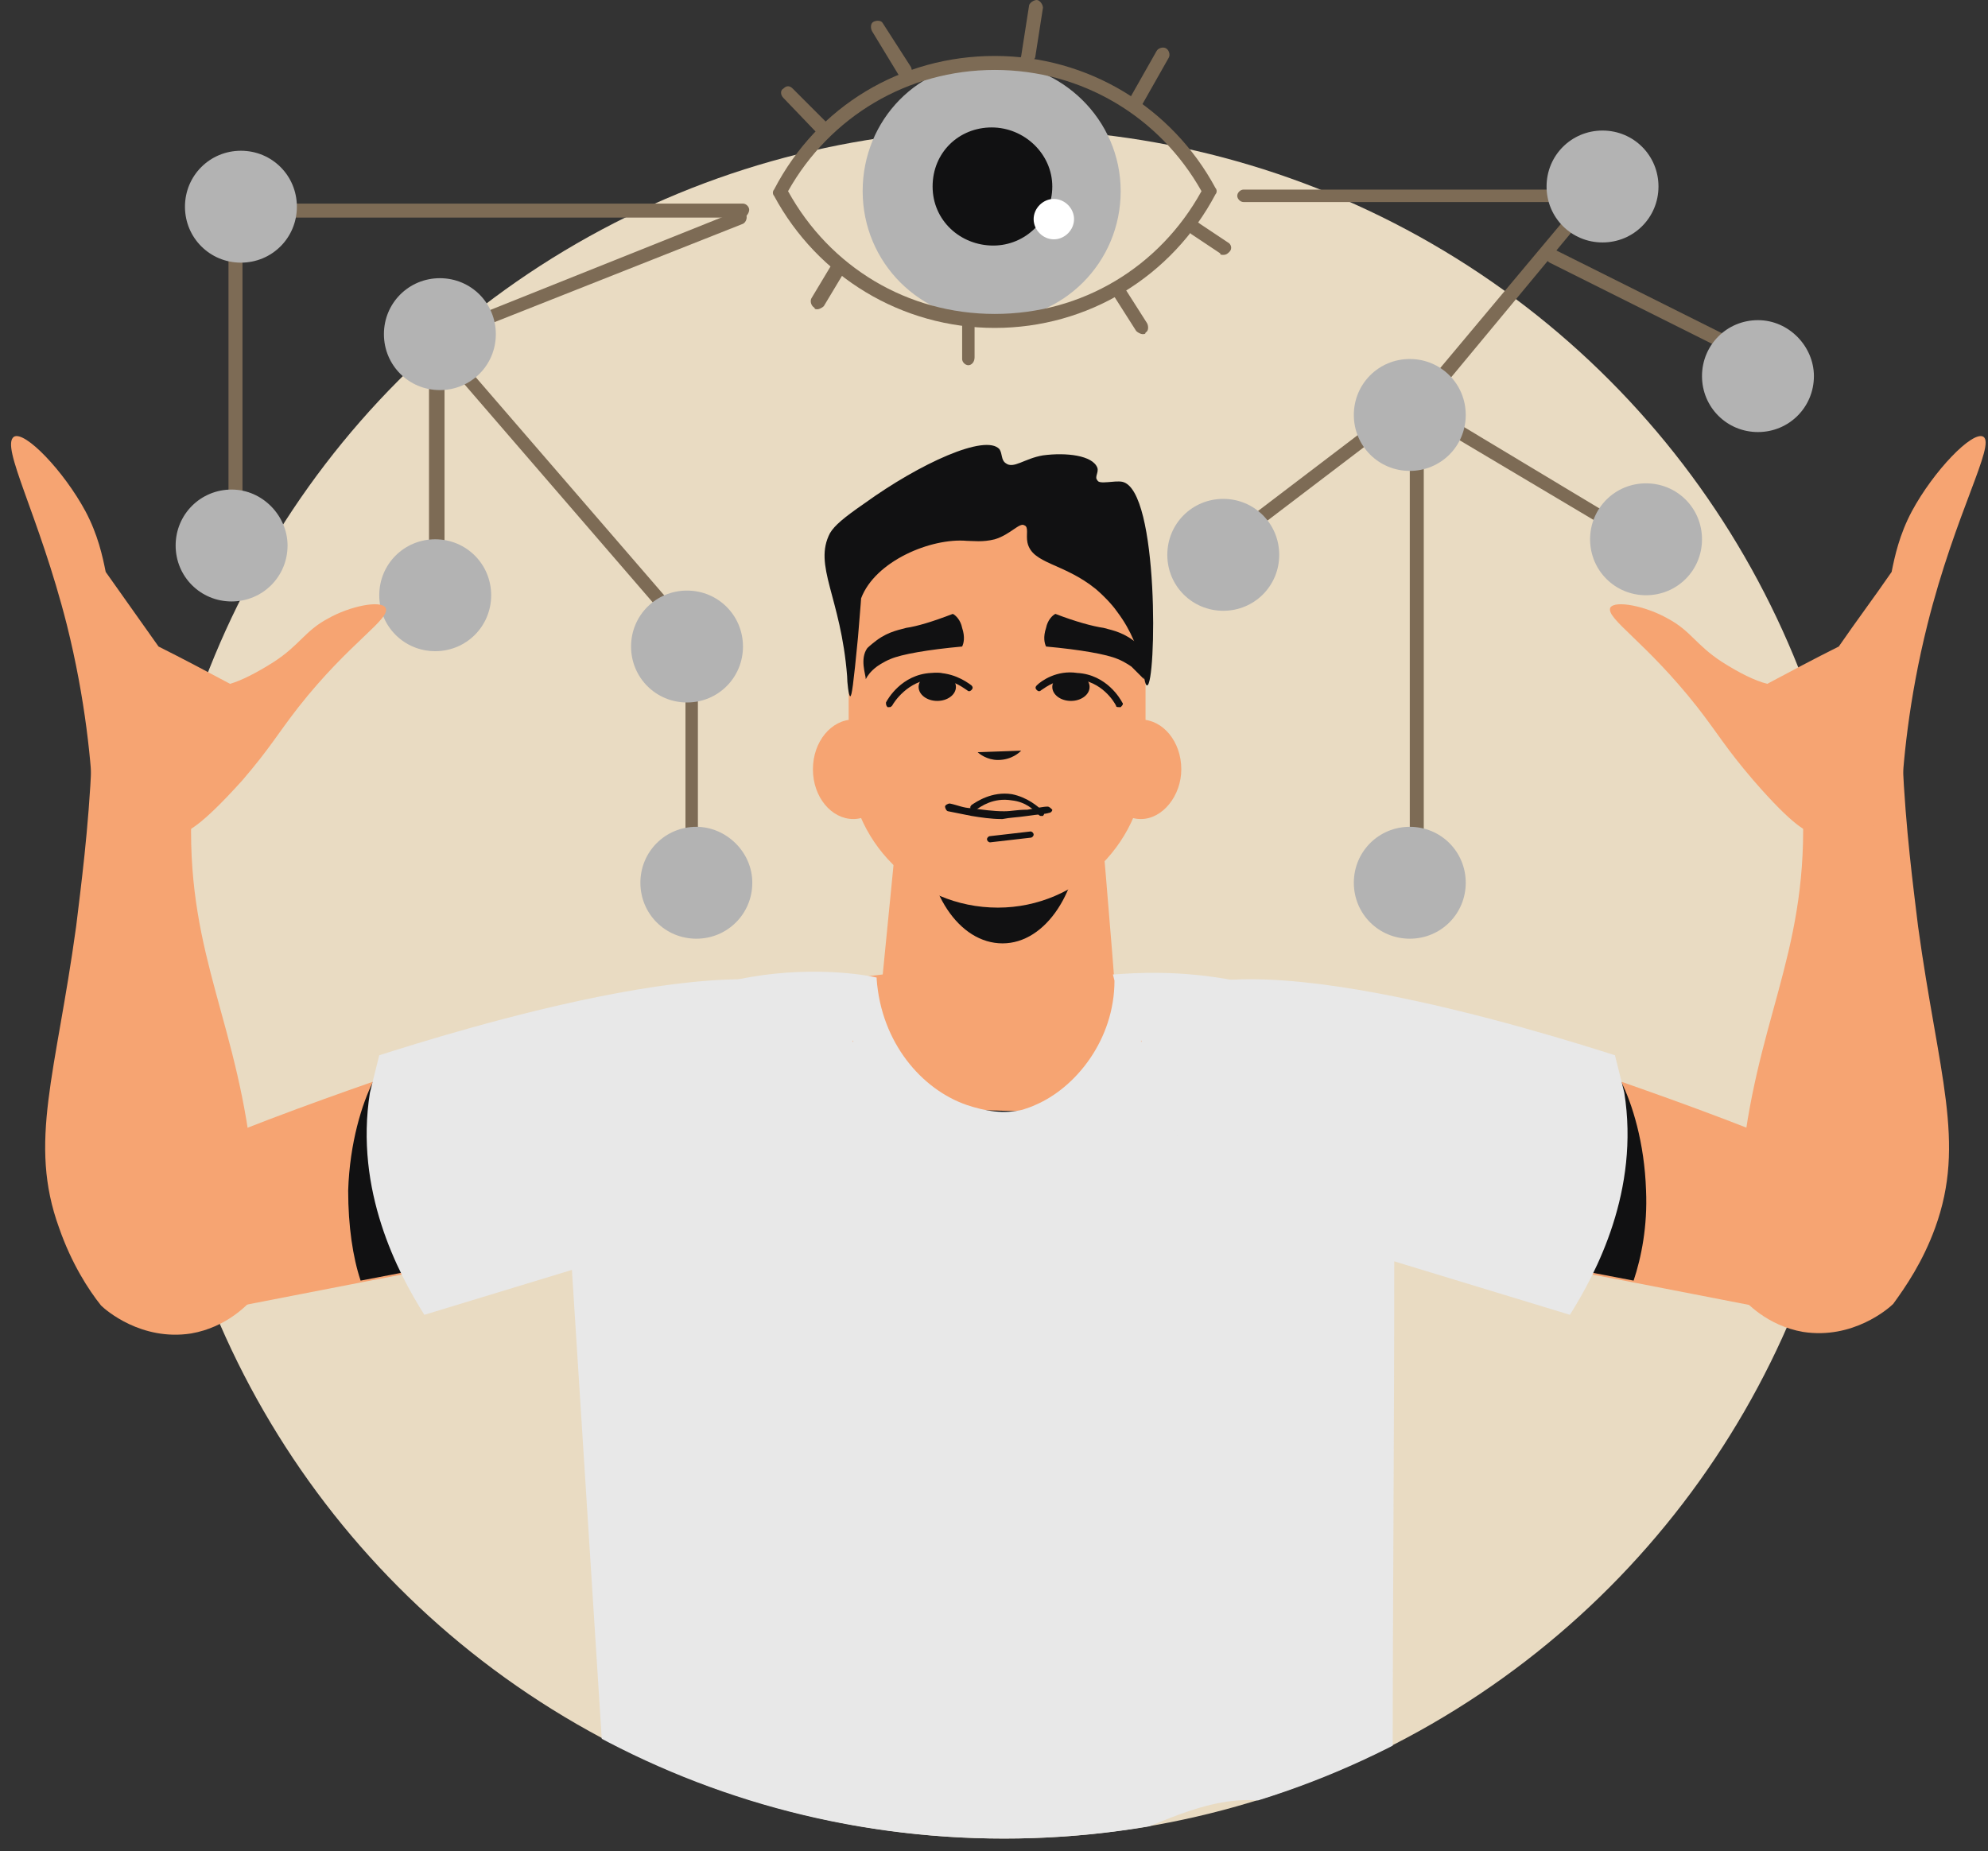 <?xml version="1.0" encoding="utf-8"?>
<!-- Generator: Adobe Illustrator 27.9.1, SVG Export Plug-In . SVG Version: 6.00 Build 0)  -->
<svg version="1.1" id="_圖層_2" xmlns="http://www.w3.org/2000/svg" xmlns:xlink="http://www.w3.org/1999/xlink" x="0px" y="0px"
	 viewBox="0 0 127.9 119.1" style="enable-background:new 0 0 127.9 119.1;" xml:space="preserve">
<rect x="0" y="0" width="127.9" height="119.1" fill="#333333" stroke="none"/>
<style type="text/css">
	.st0{fill:#E9DBC2;}
	.st1{fill:#B3B3B3;}
	.st2{fill:#7D6B55;}
	.st3{fill:#111112;}
	.st4{fill:#FFFFFF;}
	.st5{clip-path:url(#SVGID_00000150073563127475991210000001031421195658548103_);}
	.st6{fill:#F6A472;}
	.st7{fill:#E8E8E8;}
</style>
<g id="_圖層_1-2">
	<circle class="st0" cx="64.6" cy="63.3" r="55"/>
	<g id="_1">
		<path class="st1" d="M72.1,12.3c0,4.6-3.7,8.3-8.3,8.3s-8.3-3.7-8.3-8.3S59.1,4,63.7,4S72.1,7.7,72.1,12.3z"/>
		<path class="st2" d="M64,21.1c-6,0-11.4-3.3-14.2-8.5c-0.1-0.1-0.1-0.3,0-0.4C52.6,6.8,58,3.6,64,3.6s11.4,3.3,14.2,8.5
			c0.1,0.1,0.1,0.3,0,0.4C75.4,17.8,70,21.1,64,21.1z M50.7,12.3c2.7,4.9,7.7,7.9,13.3,7.9s10.6-3,13.3-7.9
			C74.6,7.5,69.6,4.5,64,4.5S53.4,7.5,50.7,12.3z"/>
		<path class="st2" d="M52.6,19.9c-0.1,0-0.2,0-0.2-0.1c-0.2-0.1-0.3-0.4-0.2-0.6l1.2-2c0.1-0.2,0.4-0.3,0.6-0.1
			c0.2,0.1,0.3,0.4,0.2,0.6l-1.2,2C52.9,19.8,52.7,19.9,52.6,19.9L52.6,19.9z"/>
		<path class="st2" d="M62.3,23.5c-0.2,0-0.4-0.2-0.4-0.4v-2.4c0-0.2,0.2-0.4,0.4-0.4s0.4,0.2,0.4,0.4V23
			C62.7,23.3,62.5,23.5,62.3,23.5z"/>
		<path class="st2" d="M73.5,21.5c-0.1,0-0.3-0.1-0.4-0.2l-1.4-2.2c-0.1-0.2-0.1-0.5,0.1-0.6c0.2-0.1,0.5-0.1,0.6,0.1l1.4,2.2
			c0.1,0.2,0.1,0.5-0.1,0.6C73.7,21.5,73.6,21.5,73.5,21.5z"/>
		<path class="st2" d="M78.7,16.4c-0.1,0-0.2,0-0.2-0.1l-1.8-1.2c-0.2-0.1-0.3-0.4-0.1-0.6c0.1-0.2,0.4-0.3,0.6-0.1l1.8,1.2
			c0.2,0.1,0.3,0.4,0.1,0.6C79,16.3,78.9,16.4,78.7,16.4z"/>
		<path class="st2" d="M73.1,7c-0.1,0-0.2,0-0.2-0.1c-0.2-0.1-0.3-0.4-0.2-0.6l1.7-3C74.5,3.1,74.8,3,75,3.1s0.3,0.4,0.2,0.6l-1.7,3
			C73.4,6.9,73.2,7,73.1,7L73.1,7z"/>
		<path class="st2" d="M66.1,4.1c-0.3,0-0.5-0.3-0.4-0.5l0.5-3.2c0-0.2,0.3-0.4,0.5-0.4s0.4,0.3,0.4,0.5l-0.5,3.2
			C66.5,3.9,66.3,4.1,66.1,4.1L66.1,4.1z"/>
		<path class="st2" d="M58.2,5c-0.2,0-0.3-0.1-0.4-0.2L56.1,2c-0.1-0.2-0.1-0.5,0.1-0.6s0.5-0.1,0.6,0.1l1.8,2.8
			c0.1,0.2,0.1,0.5-0.1,0.6C58.4,5,58.3,5,58.2,5L58.2,5z"/>
		<path class="st2" d="M53,8.8c-0.1,0-0.2,0-0.3-0.1l-2.3-2.4c-0.2-0.2-0.2-0.5,0-0.6c0.2-0.2,0.4-0.2,0.6,0L53.3,8
			c0.2,0.2,0.2,0.5,0,0.6C53.2,8.7,53.1,8.8,53,8.8z"/>
		<path class="st3" d="M67.7,12c0,2.1-1.7,3.8-3.8,3.8S60,14.2,60,12s1.7-3.8,3.8-3.8S67.7,9.9,67.7,12z"/>
		<path class="st2" d="M28,37.5c-0.2,0-0.4-0.2-0.4-0.4l0-15.3c0-0.2,0.1-0.3,0.3-0.4l19.5-7.8c0.2-0.1,0.5,0,0.6,0.2s0,0.5-0.2,0.6
			l-19.2,7.6l0,15C28.4,37.3,28.2,37.5,28,37.5C28,37.5,28,37.5,28,37.5z"/>
		<path class="st2" d="M44.5,56.6c-0.2,0-0.4-0.2-0.4-0.4v-15l-16.4-19c-0.2-0.2-0.1-0.5,0-0.6s0.5-0.1,0.6,0l16.5,19.1
			c0.1,0.1,0.1,0.2,0.1,0.3v15.2C44.9,56.4,44.7,56.6,44.5,56.6z"/>
		<path class="st2" d="M15.1,36.5c-0.2,0-0.4-0.2-0.4-0.4V13.5c0-0.2,0.2-0.4,0.4-0.4h32.7c0.2,0,0.4,0.2,0.4,0.4S48,14,47.8,14
			H15.6v22.1C15.6,36.3,15.4,36.5,15.1,36.5L15.1,36.5z"/>
		<path class="st2" d="M91.1,56c-0.2,0-0.4-0.2-0.4-0.4V26.2c0-0.1,0-0.2,0.1-0.3L101.6,13H80c-0.2,0-0.4-0.2-0.4-0.4
			s0.2-0.4,0.4-0.4h22.5c0.2,0,0.3,0.1,0.4,0.2s0.1,0.3-0.1,0.5L91.6,26.4v29.2C91.6,55.8,91.4,56,91.1,56L91.1,56z"/>
		<path class="st2" d="M79.4,35c-0.1,0-0.3-0.1-0.3-0.2c-0.2-0.2-0.1-0.5,0.1-0.6l11.3-8.6c0.2-0.2,0.5-0.1,0.6,0.1
			c0.2,0.2,0.1,0.5-0.1,0.6l-11.3,8.6C79.6,35,79.5,35,79.4,35z"/>
		<path class="st2" d="M106.5,35.8c-0.1,0-0.2,0-0.2-0.1l-15.3-9.1c-0.2-0.1-0.3-0.4-0.2-0.6c0.1-0.2,0.4-0.3,0.6-0.2l15.3,9.2
			c0.2,0.1,0.3,0.4,0.2,0.6C106.8,35.8,106.6,35.8,106.5,35.8z"/>
		<path class="st2" d="M113.1,23.5c-0.1,0-0.1,0-0.2,0l-13.2-6.6c-0.2-0.1-0.3-0.4-0.2-0.6s0.4-0.3,0.6-0.2l13.2,6.6
			c0.2,0.1,0.3,0.4,0.2,0.6C113.4,23.4,113.3,23.5,113.1,23.5L113.1,23.5z"/>
		<path class="st1" d="M19.1,13.3c0,2-1.6,3.6-3.6,3.6s-3.6-1.6-3.6-3.6s1.6-3.6,3.6-3.6S19.1,11.3,19.1,13.3z"/>
		<path class="st1" d="M18.5,35.1c0,2-1.6,3.6-3.6,3.6s-3.6-1.6-3.6-3.6s1.6-3.6,3.6-3.6S18.5,33.2,18.5,35.1z"/>
		<path class="st1" d="M31.9,21.5c0,2-1.6,3.6-3.6,3.6s-3.6-1.6-3.6-3.6s1.6-3.6,3.6-3.6S31.9,19.5,31.9,21.5z"/>
		<path class="st1" d="M31.6,38.3c0,2-1.6,3.6-3.6,3.6s-3.6-1.6-3.6-3.6s1.6-3.6,3.6-3.6S31.6,36.3,31.6,38.3z"/>
		<path class="st1" d="M47.8,41.6c0,2-1.6,3.6-3.6,3.6s-3.6-1.6-3.6-3.6s1.6-3.6,3.6-3.6C46.2,38,47.8,39.6,47.8,41.6z"/>
		<path class="st1" d="M82.3,35.7c0,2-1.6,3.6-3.6,3.6s-3.6-1.6-3.6-3.6s1.6-3.6,3.6-3.6S82.3,33.7,82.3,35.7z"/>
		<path class="st1" d="M94.3,26.7c0,2-1.6,3.6-3.6,3.6s-3.6-1.6-3.6-3.6s1.6-3.6,3.6-3.6S94.3,24.7,94.3,26.7z"/>
		<path class="st1" d="M94.3,56.8c0,2-1.6,3.6-3.6,3.6s-3.6-1.6-3.6-3.6s1.6-3.6,3.6-3.6S94.3,54.8,94.3,56.8z"/>
		<path class="st1" d="M109.5,34.7c0,2-1.6,3.6-3.6,3.6s-3.6-1.6-3.6-3.6s1.6-3.6,3.6-3.6S109.5,32.7,109.5,34.7z"/>
		<path class="st1" d="M116.7,24.2c0,2-1.6,3.6-3.6,3.6s-3.6-1.6-3.6-3.6s1.6-3.6,3.6-3.6S116.7,22.3,116.7,24.2z"/>
		<path class="st1" d="M106.7,12c0,2-1.6,3.6-3.6,3.6S99.5,14,99.5,12s1.6-3.6,3.6-3.6S106.7,10,106.7,12z"/>
		<path class="st4" d="M69.1,14.1c0,0.7-0.6,1.3-1.3,1.3s-1.3-0.6-1.3-1.3s0.6-1.3,1.3-1.3S69.1,13.4,69.1,14.1z"/>
		<path class="st1" d="M48.4,56.8c0,2-1.6,3.6-3.6,3.6s-3.6-1.6-3.6-3.6s1.6-3.6,3.6-3.6C46.7,53.2,48.4,54.8,48.4,56.8z"/>
		<path class="st3" d="M14.5,74.9c0,0-0.1,0-0.1,0c-0.1-0.1-0.1-0.2,0-0.3l1.2-1.8c0.1-0.1,0.2-0.1,0.3-0.1c0.1,0.1,0.1,0.2,0,0.3
			l-1.2,1.8C14.7,74.9,14.6,74.9,14.5,74.9z"/>
		<path class="st3" d="M113.7,75c-0.1,0-0.1,0-0.2-0.1l-1.2-2c-0.1-0.1,0-0.2,0.1-0.3c0.1-0.1,0.2,0,0.3,0.1l1.2,2
			c0.1,0.1,0,0.2-0.1,0.3C113.8,75,113.7,75,113.7,75L113.7,75z"/>
	</g>
	<g>
		<defs>
			<path id="SVGID_1_" d="M150.6-12.6H-19.7V91.1h36.8c9.5,16.3,27.2,27.2,47.5,27.2s37.9-10.9,47.5-27.2h38.5V-12.6z"/>
		</defs>
		<clipPath id="SVGID_00000026132064633145056680000003845998740792602814_">
			<use xlink:href="#SVGID_1_"  style="overflow:visible;"/>
		</clipPath>
		<g style="clip-path:url(#SVGID_00000026132064633145056680000003845998740792602814_);">
			<path class="st6" d="M88.2,67.9c-0.1,2.8-0.4,5.9-0.8,9.1c-0.2,1.1-0.3,2.2-0.5,3.4C86.1,85,85,90,83.3,95.1c-1,3-2,5.8-3.1,8.3
				c0.2,3.9,0.5,7.9,0.8,11.8c-4.3,0.4-8.9,0.6-13.7,0.7c-6.7,0.1-13-0.1-18.8-0.4c0.1-3.7,0.3-7.3,0.4-10.9
				c-0.8-1.6-1.7-3.3-2.4-5.1c-2.8-6.5-4.7-12.8-5.8-18.8c-0.2-1.1-0.3-2.1-0.5-3.1c-0.5-3.6-0.8-6.9-0.9-10.1
				c2.5-1.1,6.2-2.6,10.7-3.6c0.6-0.1,1.2-0.3,1.8-0.4c1.6-0.3,3.2-0.6,5-0.8c2.2-0.2,4.4-0.4,6.8-0.4c2.8,0,5.5,0.2,8,0.6
				c1.5,0.2,2.9,0.5,4.2,0.8c0.5,0.1,1,0.2,1.5,0.4C82,65.2,85.7,66.7,88.2,67.9L88.2,67.9z"/>
			<path class="st6" d="M72.3,70.9H56c0.6-6.5,1.3-13.1,1.9-19.6h12.8C71.3,57.8,71.8,64.4,72.3,70.9z"/>
			<path class="st3" d="M69.5,53.2c0,4.1-2.2,7.5-5,7.5s-5-3.3-5-7.5s2.2-7.5,5-7.5S69.5,49,69.5,53.2z"/>
			<path class="st6" d="M64.2,58.4c-5.3,0-9.6-4.3-9.6-9.6v-14c1.3-0.8,4.9-3,9.9-2.9c4.6,0.1,7.9,2,9.2,2.9v14
				C73.7,54.1,69.4,58.4,64.2,58.4L64.2,58.4z"/>
			<path class="st6" d="M57.5,49.5c0,1.7-1.2,3.2-2.6,3.2s-2.6-1.4-2.6-3.2s1.2-3.2,2.6-3.2S57.5,47.7,57.5,49.5z"/>
			<path class="st6" d="M76,49.5c0,1.7-1.2,3.2-2.6,3.2s-2.6-1.4-2.6-3.2s1.2-3.2,2.6-3.2S76,47.7,76,49.5z"/>
			<path class="st3" d="M62,71.4c0.6,1.2,1.8,1.7,2.6,1.3c0.7-0.3,0.9-1.1,0.9-1.2C65.5,71.5,62,71.4,62,71.4z"/>
			<path class="st3" d="M47.5,71.3c0.8,0.6,2.2,1.3,4,1.7c3,0.6,5.4-0.3,6.4-0.8L47.5,71.3L47.5,71.3z"/>
			<path class="st3" d="M69.7,72.4c0.9,0.4,2.4,0.9,4.3,0.8c3.1-0.1,5.3-1.5,6.1-2.1L69.7,72.4z"/>
			<path class="st3" d="M57.2,45.5c0,0-0.1,0-0.1,0c-0.1-0.1-0.1-0.2-0.1-0.3c0.1-0.2,1-1.8,2.9-1.9c1.3-0.1,2.2,0.5,2.6,0.8
				c0.1,0.1,0.1,0.2,0,0.3s-0.2,0.1-0.3,0c-0.3-0.2-1.1-0.8-2.2-0.7c-1.6,0.1-2.5,1.5-2.6,1.7C57.3,45.5,57.3,45.5,57.2,45.5z"/>
			<ellipse class="st3" cx="60.3" cy="44.2" rx="1.2" ry="0.9"/>
			<path class="st3" d="M56.4,42.9c0,0,0.4-0.3,0.9-0.5c0.7-0.3,2.4-0.6,4.6-0.8c0.1-0.2,0.2-0.6,0-1.2c-0.1-0.5-0.4-0.8-0.6-0.9
				C60,40,59,40.3,58.3,40.4c-0.3,0.1-1.1,0.2-1.9,0.8c-0.4,0.3-0.6,0.5-0.6,0.5c-0.5,0.7-0.1,1.7-0.1,2
				C55.8,43.5,56,43.2,56.4,42.9L56.4,42.9z"/>
			<path class="st3" d="M72,45.5c-0.1,0-0.2,0-0.2-0.1c-0.1-0.2-0.9-1.6-2.6-1.7c-1.1-0.1-1.9,0.5-2.2,0.7c-0.1,0.1-0.2,0.1-0.3,0
				c-0.1-0.1-0.1-0.2,0-0.3c0.3-0.3,1.3-1,2.6-0.8c1.9,0.1,2.8,1.7,2.9,1.9c0.1,0.1,0,0.2-0.1,0.3C72.1,45.5,72,45.5,72,45.5z"/>
			<ellipse class="st3" cx="68.9" cy="44.2" rx="1.2" ry="0.9"/>
			<path class="st3" d="M72.8,42.9c0,0-0.4-0.3-0.9-0.5c-0.7-0.3-2.4-0.6-4.6-0.8c-0.1-0.2-0.2-0.6,0-1.2c0.1-0.5,0.4-0.8,0.6-0.9
				c1.3,0.5,2.4,0.8,3.1,0.9c0.3,0.1,1.1,0.2,1.9,0.8c0.4,0.3,0.6,0.5,0.6,0.5c0.5,0.7,0.1,1.7,0.1,2C73.4,43.5,73.1,43.2,72.8,42.9
				L72.8,42.9z"/>
			<path class="st3" d="M62.9,48.4c0.1,0.1,0.6,0.5,1.3,0.5c0.9,0,1.4-0.5,1.5-0.6C65.7,48.3,62.9,48.4,62.9,48.4z"/>
			<path class="st3" d="M64.4,52.7c-0.6,0-1.3-0.1-1.9-0.2c-0.5-0.1-1-0.2-1.5-0.3c-0.1,0-0.2-0.2-0.2-0.3c0-0.1,0.2-0.2,0.3-0.2
				c0.5,0.1,0.9,0.3,1.4,0.3c0.7,0.1,1.4,0.2,2.1,0.2c0.5,0,0.8-0.1,1.5-0.1c0.6-0.1,1-0.2,1.3-0.2c0.1,0,0.2,0.1,0.3,0.2
				c0,0.1-0.1,0.2-0.2,0.2c-0.3,0.1-0.8,0.1-1.4,0.2c-0.7,0.1-1.1,0.1-1.6,0.2C64.6,52.7,64.5,52.7,64.4,52.7L64.4,52.7z"/>
			<path class="st3" d="M63.7,54.2c-0.1,0-0.2-0.1-0.2-0.2c0-0.1,0.1-0.2,0.2-0.2l2.6-0.3c0.1,0,0.2,0.1,0.2,0.2s-0.1,0.2-0.2,0.2
				L63.7,54.2C63.8,54.2,63.7,54.2,63.7,54.2z"/>
			<path class="st3" d="M72.2,31c2.4,0.5,2.2,13.1,1.6,13.1c-0.3,0-0.1-2.3-1.9-4.7c-0.2-0.3-0.7-0.9-1.4-1.5
				c-2.1-1.7-4.1-1.6-4.4-3c-0.1-0.5,0.1-1-0.2-1.1c-0.3-0.2-0.9,0.6-1.9,0.9c-0.8,0.2-1.4,0.1-1.8,0.1c-2.3-0.2-5.9,1.3-6.8,3.7
				c0,0.1,0,0-0.2,2.5c-0.3,3.1-0.4,3.8-0.5,3.8c-0.1,0-0.2-0.9-0.2-1.3c-0.4-5.1-2.2-7.1-1.1-9.2c0.3-0.5,0.9-1,2.2-1.9
				c3.6-2.6,7.8-4.5,8.7-3.5c0.2,0.3,0.1,0.7,0.4,0.9c0.5,0.4,1.2-0.3,2.4-0.5c1.5-0.2,3.2,0,3.5,0.8c0.1,0.3-0.2,0.6,0,0.8
				C70.7,31.2,71.7,30.9,72.2,31L72.2,31z"/>
			<path class="st7" d="M89.7,70c0,3,0,6,0,9v2.4c0,10.9-0.1,21.9-0.1,32.9c-0.8,0.6-2,1.4-3.7,1.8c-1.8,0.4-3.3,0-3.9-0.1
				c-3.7-0.8-7.2,1.3-10.3,2.4c-7.1,2.6-14.4,1-23.4-0.9c-3.9-0.9-7.2-1.9-9.4-2.7c-0.7-11-1.4-22-2.1-33c0-0.7-0.1-1.3-0.1-2
				c-0.2-3-0.4-6-0.6-9c0.8-1.3,2-2.8,3.6-4.2c1.3-1.1,2.7-1.9,4.2-2.5c0.9-0.4,1.9-0.7,2.8-0.9c4.4-1.1,8.4-0.6,9.7-0.3v0.1
				c0.3,4.1,2.9,7.1,5.8,8.1c1.2,0.4,2.4,0.6,3.6,0.3c0.3-0.1,0.6-0.2,0.8-0.3c2.6-1.1,5.1-4.2,5.1-8l-0.1-0.4h0.1
				c1.3-0.1,4.2-0.3,7.8,0.4c0.9,0.2,1.9,0.4,2.9,0.8c2.2,0.8,4.3,2.1,6,4.1C88.9,68.5,89.3,69.2,89.7,70L89.7,70z"/>
			<path class="st6" d="M26.2,68.9L24,69.6c-4,1.4-9,3.2-14.7,5.7l3.2,9.3c3.6-0.7,7.2-1.4,10.8-2.1c1.6-0.3,3.1-0.6,4.7-0.9
				c3.1-0.6,6.2-1.2,9.3-1.8c5.9-4.3,11.7-8.5,17.6-12.8c-0.3-0.3-0.7-0.8-1.3-1.4C50.5,62.9,44.9,62.4,26.2,68.9L26.2,68.9z"/>
			<path class="st3" d="M24,69.6c-0.7,1.4-1.5,3.9-1.6,7c0,2.3,0.3,4.3,0.8,5.8c1.6-0.3,3.1-0.6,4.7-0.9l-2.4-7
				C25,72.8,24.5,71.2,24,69.6L24,69.6z"/>
			<path class="st7" d="M24.4,67.9c-0.2,0.8-0.4,1.6-0.6,2.4c-1,6.3,1.8,11.6,3.5,14.3c6.9-2.1,13.8-4.2,20.7-6.3
				c1.1-0.9,2.5-2.2,3.8-4c2-2.9,2.8-5.8,3.1-7.5c0-0.6-0.2-1.1-0.4-1.5C51.1,59.4,28.5,66.6,24.4,67.9L24.4,67.9z"/>
			<path class="st6" d="M12.7,47.9c-2.3,0.3-4.5,0.7-6.8,1c-0.2,4.5-0.7,8.2-1,10.7c-1.3,9.5-3.1,13.9-1.1,19.4
				C4.6,81.3,5.7,83,6.5,84c0.3,0.3,2.6,2.3,5.8,1.8c2.3-0.4,3.7-1.9,4.1-2.4c0.2-3.4,0.1-6.2-0.1-7.9c-0.9-9.6-4.2-13.8-4-22.8
				C12.3,50.6,12.6,48.9,12.7,47.9L12.7,47.9z"/>
			<path class="st6" d="M15.6,50.2c1.8-2.1,2.2-2.9,3.6-4.7c3.3-4.2,6-5.7,5.6-6.4c-0.3-0.5-2.3-0.1-3.7,0.7
				c-1.5,0.8-1.8,1.7-3.5,2.8c-1.1,0.7-2.1,1.2-2.8,1.4c-1.5-0.8-3-1.6-4.6-2.4l-3.4-4.8c-0.2-1-0.5-2.4-1.3-3.9
				c-1.4-2.6-3.9-5.2-4.6-4.8C0,28.7,2.5,33.1,4.3,40.2c1.2,4.8,1.6,9,1.7,11.8c0.9,0.7,3.1,2.2,5.4,1.7
				C12,53.6,12.9,53.2,15.6,50.2L15.6,50.2z"/>
			<path class="st6" d="M102.2,68.9l2.1,0.7c4,1.4,9,3.2,14.7,5.7l-3.2,9.3c-3.6-0.7-7.2-1.4-10.8-2.1c-1.6-0.3-3.1-0.6-4.7-0.9
				c-3.1-0.6-6.2-1.2-9.3-1.8c-5.9-4.3-11.7-8.5-17.6-12.8c0.3-0.3,0.7-0.8,1.3-1.4C77.8,62.9,83.4,62.4,102.2,68.9L102.2,68.9z"/>
			<path class="st3" d="M104.3,69.6c0.7,1.4,1.5,3.9,1.6,7c0.1,2.3-0.3,4.3-0.8,5.8c-1.6-0.3-3.1-0.6-4.7-0.9l2.4-7
				C103.3,72.8,103.8,71.2,104.3,69.6L104.3,69.6z"/>
			<path class="st7" d="M103.9,67.9c0.2,0.8,0.4,1.6,0.6,2.4c1,6.3-1.8,11.6-3.5,14.3c-6.9-2.1-13.8-4.2-20.7-6.3
				c-1.1-0.9-2.5-2.2-3.8-4c-2-2.9-2.8-5.8-3.1-7.5c0-0.6,0.2-1.1,0.4-1.5C77.2,59.4,99.8,66.6,103.9,67.9L103.9,67.9z"/>
			<path class="st6" d="M115.6,47.9l6.8,1c0.2,4.5,0.7,8.2,1,10.7c1.3,9.5,3.1,13.9,1.1,19.4c-0.8,2.2-1.9,3.8-2.7,4.9
				c-0.3,0.3-2.6,2.3-5.8,1.8c-2.3-0.4-3.7-1.9-4.1-2.4c-0.2-3.4-0.1-6.2,0.1-7.9c0.9-9.6,4.2-13.8,4-22.8
				C116,50.6,115.8,48.9,115.6,47.9L115.6,47.9z"/>
			<path class="st6" d="M112.8,50.2c-1.8-2.1-2.2-2.9-3.6-4.7c-3.3-4.2-5.9-5.7-5.6-6.4c0.3-0.5,2.3-0.1,3.7,0.7
				c1.5,0.8,1.8,1.7,3.5,2.8c1.1,0.7,2.1,1.2,2.9,1.4c1.5-0.8,3-1.6,4.6-2.4c1.1-1.6,2.3-3.2,3.4-4.8c0.2-1,0.5-2.4,1.3-3.9
				c1.4-2.6,3.9-5.2,4.6-4.8c0.8,0.5-1.8,4.9-3.6,12.1c-1.2,4.8-1.6,9-1.7,11.8c-0.9,0.7-3.1,2.2-5.4,1.7
				C116.3,53.6,115.4,53.2,112.8,50.2L112.8,50.2z"/>
			<path class="st3" d="M67,52.5c-0.1,0-0.1,0-0.2-0.1c-0.3-0.3-0.8-0.8-1.7-0.9c-1.2-0.2-2,0.4-2.3,0.6c-0.1,0.1-0.2,0.1-0.3,0
				c-0.1-0.1-0.1-0.2,0-0.3c0.3-0.2,1.3-0.9,2.6-0.7c1,0.2,1.7,0.8,2,1.1c0.1,0.1,0.1,0.2,0,0.3C67.1,52.5,67,52.5,67,52.5L67,52.5z
				"/>
		</g>
	</g>
</g>
</svg>
